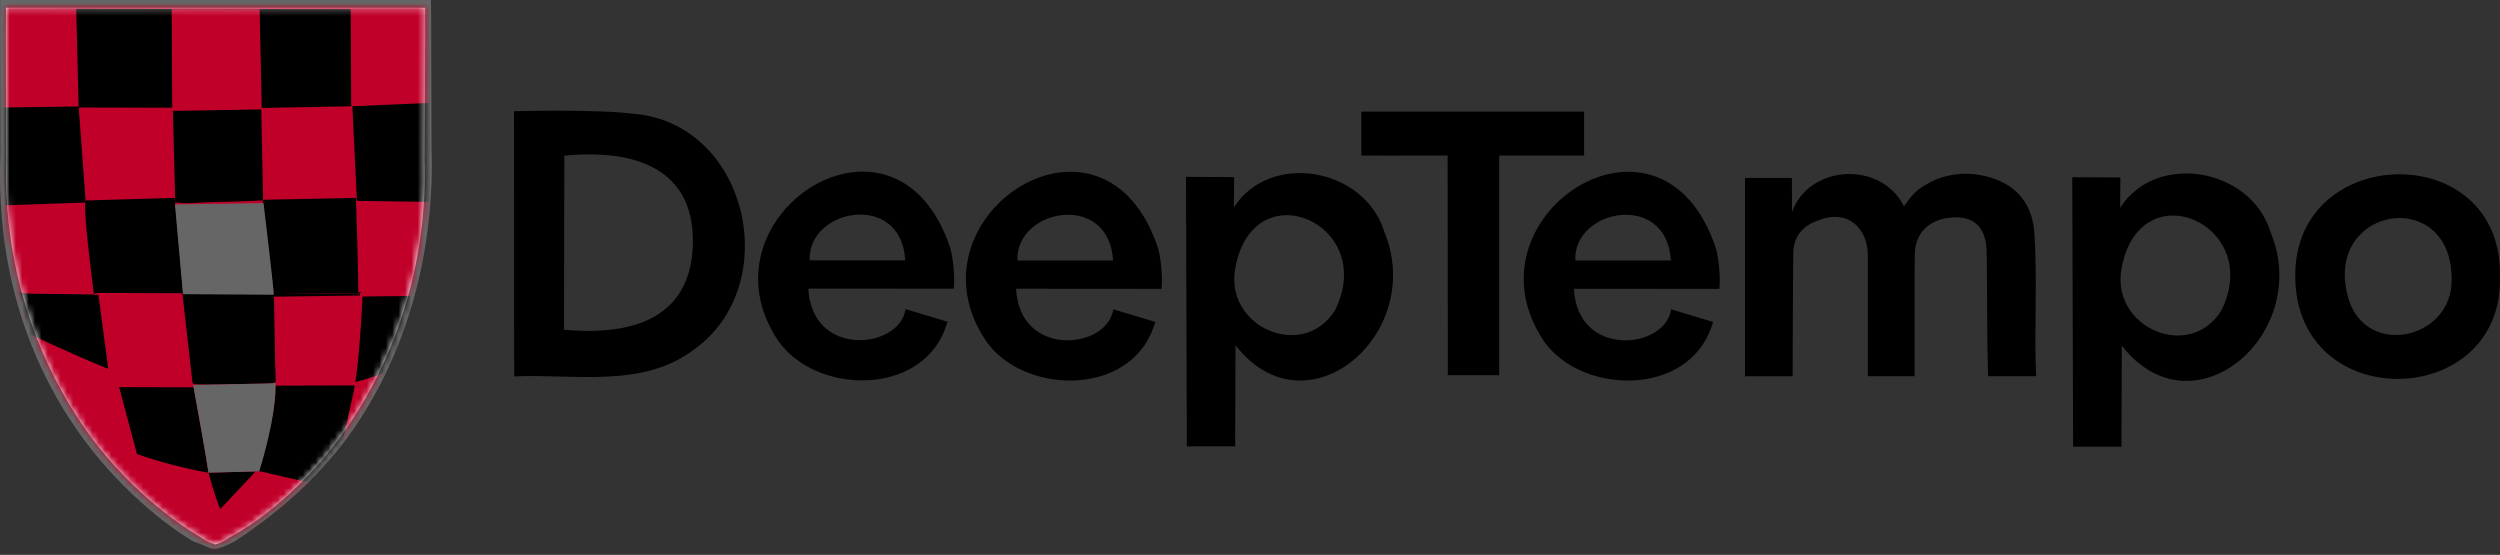 <svg xmlns="http://www.w3.org/2000/svg" width="392" height="87" fill="none"><rect width="100%" height="100%" fill="#333333" stroke="none"/><g clip-path="url(#a)"><path fill="#000" d="m80.62 59.015-.024-41.574s12.759-.354 18.716.395c17.984 1.458 23.747 26.905 9.432 37.022-7.994 6.063-18.857 3.75-28.124 4.157Zm7.82-7.308c8.766.786 19.084-.629 20.13-12.103 1.075-13.65-9.65-16.22-20.081-15.193l-.053 27.296h.004Zm214.132-23.082c3.501-1.873 7.886-1.78 11.425-.044 3.169 1.575 4.728 4.408 4.976 7.844.533 7.192-.049 15.528.299 22.566h-7.538c-.193-6.03-.125-13.831-.222-19.58-.097-3.658-1.9-5.423-5.023-5.334-3.856.108-6.228 2.389-6.256 5.83-.045 5.777-.016 19.084-.016 19.084h-7.344s-.013-12.989 0-18.61c.162-4.387-3.018-7.848-7.981-5.736-2.398.866-3.687 2.586-3.714 5.213-.062 5.818-.09 17.836-.09 19.137h-7.473V27.9h7.355l.022 5.35c2.5-7.256 13.764-8.283 17.56-.906 1.417-2.063 2.153-2.715 4.028-3.71l-.008-.009Zm-116.607-.894s4.963.04 7.545.04c0 1.354-.037 3.139-.037 4.75 5.691-8.851 20.498-6.224 23.586 3.812 6.612 15.986-12.169 32.098-23.327 17.812l-.057 15.837h-7.577l-.133-42.255v.004Zm7.751 14.206c-1.86 9.375 10.726 14.758 15.652 6.644 6.644-13.542-12.823-21.942-15.652-6.644Zm131.216-14.15s4.963.04 7.545.04c0 1.354-.036 3.14-.036 4.75 5.69-8.85 20.499-6.224 23.586 3.812 6.611 15.987-12.169 32.098-23.327 17.812l-.057 15.837h-7.577l-.134-42.255v.004Zm7.751 14.206c-1.858 9.376 10.727 14.758 15.653 6.644 6.644-13.537-12.823-21.942-15.653-6.644Zm59.31 1.37c.585 20.93-31.899 21.833-32.094.097-.335-21.104 32.555-21.877 32.094-.097Zm-7.574.274c-.109-14.29-19.382-11.394-16.453 2.131 2.129 10.701 16.763 7.736 16.453-2.13Zm-115.351-4.653c-8.356-25.419-39.27-5.617-27.517 13.666 5.145 8.932 21.92 9.96 26.454-.472.069-.169.66-1.676.603-1.696-.008 0-6.576-1.982-6.576-1.982-.893 6.297-14.705 7.715-15.239-3.22l22.809.017c.161-1.861-.052-4.476-.534-6.313Zm-22.062 1.869c-.363-8.138 14.392-10.902 14.986 0h-14.986Zm-65.403-1.873c-8.356-25.419-39.27-5.617-27.517 13.666 5.145 8.932 21.921 9.96 26.454-.472.069-.169.66-1.676.603-1.696-.008 0-6.576-1.982-6.576-1.982-.892 6.297-14.705 7.715-15.239-3.22l22.809.017c.162-1.861-.052-4.476-.534-6.313Zm-22.062 1.873c-.363-8.138 14.393-10.902 14.986 0h-14.986Z"/><path fill="#000" d="M149.022 38.952c-8.358-25.419-39.27-5.617-27.518 13.666 5.145 8.932 21.921 9.96 26.455-.472.068-.169.659-1.676.602-1.696-.007 0-6.575-1.982-6.575-1.982-.893 6.297-14.707 7.715-15.24-3.22l22.809.017c.162-1.865-.053-4.476-.533-6.313Zm-22.066 1.869c-.364-8.139 14.391-10.902 14.985 0h-14.985Zm89.803-16.426c4.018-.016 10.23-.008 10.23-.008l.028 34.447h8.058V24.383h13.313v-6.881h-34.935v6.889h3.306v.004Z"/><path fill="#666" d="M67.584 0H.023c-.053 1.209.048 23.96.04 24.145-.291 7.832-.073 25.64 11.764 42.916 6.434 9.396 14.436 15.463 18.477 17.836 2.021.693 2.591 1.076 2.967 1.152h.663c.376-.076 1.216-.31 2.833-1.144 3.637-2.377 12.306-8.356 18.74-17.751C67.34 49.878 67.955 31.003 67.664 23.166c-.008-.185-.036-21.957-.088-23.166h.008Z"/><path fill="#fff" d="M66.67 1.209H.934c-.052.805.049 23.907.04 24.088-.282 7.595.655 24.903 12.173 41.651 6.26 9.106 14.331 15.016 18.373 17.317.808.668 1.96 1.043 2.328 1.116h-.139c.364-.073 1.447-.448 2.255-1.112 4.446-2.305 12.173-8.103 18.433-17.208 11.518-16.744 12.46-34.169 12.177-41.764-.008-.18.145-23.283.097-24.088Z"/><mask id="b" width="67" height="85" x="0" y="1" maskUnits="userSpaceOnUse" style="mask-type:luminance"><path fill="#fff" d="M66.67 1.209H.934c-.052.805.049 23.907.04 24.088-.282 7.595.655 24.903 12.173 41.651 6.26 9.106 14.331 15.016 18.373 17.317.808.668 1.96 1.043 2.328 1.116h-.139c.364-.073 1.447-.448 2.255-1.112 4.446-2.305 12.173-8.103 18.433-17.208 11.518-16.744 12.46-34.169 12.177-41.764-.008-.18.145-23.283.097-24.088Z"/></mask><g mask="url(#b)"><path fill="#C1002A" d="M70.72-2.015H-3.238v95.486H70.72V-2.015Z"/><path fill="#000" d="m12.337 16.861 14.67.032-.08-15.459 13.78.024.336 15.471 14.028-.265-.081-15.222c-15.697-.02-33.827-.048-49.976-.072 2.546.004 5.205-.016 6.935-.012l.38 15.507.008-.004Z"/><path fill="#000" d="M13.424 31.425h-.004l-1.087-14.737-12.282.177c.145 5.197.404 10.423.865 15.33l12.516-.443a6.91 6.91 0 0 0-.008-.326ZM32.69 74.116c-.348-2.47-1.852-10.701-2.336-13.384-1.221 0-11.539-.032-11.676-.032l2.796 10.483s4.797 1.789 11.223 2.94c.037.142 1.023 3.84 1.847 5.698l5.541-5.89-7.388.189-.008-.004Zm-2.393-13.694c-.004-.028-.008-.045-.008-.053h-.004s0 .02.012.06h-.106.11v-.007h-.004Zm25.268.012-12.359.036c-.04 5.423-2.562 13.259-2.562 13.259h-.51l.43.193.088-.048 9.61 2.2c.99-1.031 1.726-1.81 2.571-2.8l2.607-11.805.198-1.031h-.069l-.004-.004Zm-38.588-2.595L15.44 46.248h-.683l-.008-.08c-.137 0-6.584-.073-9.865-.114-1.087-.012-1.823-.27-1.871-.27v-.257c.477 2.417 1.07 5.475 1.782 8.073.125.07.25.262.376.331-.158-.528-.291-.971-.392-1.462 3.932 1.784 8.115 3.734 12.193 5.37h.004Zm24.349-25.987c-.097 0-3.39.049-6.766.097l6.766-.097Zm-11.938.17c-.917.012-1.507.024-1.911.024l1.911-.024Zm26.335 27.88s4.7-1.209 7.282-2.534c1.568-3.51 2.627-7.132 3.33-10.983l-9.493.113s-.34 8.166-1.12 13.404Zm.244-28.404s9.671.141 11.34.161h.178v-.04c0-4.726.081-9.847 0-15.491l-12.237.532.72 14.834v.004Zm-28.745.459h.037v-.117h-.195l.009.117h.15Z"/><path fill="#000" d="m14.763 46.07.683-.14h.008l13.142.052 1.589 14.049h.113-.012.004v.161c.028 0 .246.077.606.072.226-.004.51.033.837.025.064 0 .133.02.202.016.48-.008 1.046-.008 1.665-.02h.267c.181 0 .363-.004.55-.008h.282c.19 0 .38-.008.574-.013.194 0 .388-.008.586-.012l.594-.012c.299-.004.594-.012.893-.016.295-.004.59-.012.881-.016.097 0 .194 0 .291-.004.287-.004.57-.012.845-.016.093 0 .182 0 .27-.004.178 0 .356-.008.526-.008.428-.008.828-.016 1.192-.02.146 0 .283-.004.413-.008.197 0 .375-.009.537-.009.109 0 .206 0 .299-.004.352-.007.566-.29.602-.29l-.258-13.907h-.077.093l13.397.124-.178.218v-.342h.401c-.004-.403-.4.036-.4-.133 0-3.844-.36-14.48-.368-14.537l.19-.237c-.157 0-14.42.29-14.67.294 0 .048 0 .108.004.108h-.11v.444c0 2.663 1.508 11.643 1.666 14.06h.024l-14.23-.257-1.244-14.247h.04v.625a18.7 18.7 0 0 0-.214-.625h-.19l-.008.166.121.149.291.1v-.415h-.065v-.402h-.008l-13.983.402s-.093.54-.093.585c0 3.312.994 10.753 1.374 14.069 0 .024.057-.029.057-.008v-.008Zm41.246-13.303c0-.052-.008-.109-.008-.157 0 .04 0 .08.008.121v.04-.004Z"/><path fill="#000" d="M56 32.606c0 .052.008.109.008.157v-.04c0-.04 0-.08-.008-.121v.004Zm.518 13.324-.347.334v.032l.21.093.072-.294-13.498-.165h-.117v.592c.404-.008 13.422-.181 13.47-.181 0-.02-.133-.053-.133-.073v-.334h.347l-.004-.004ZM41.246 30.938c-.048-1.898-.121-6.358-.194-9.694-.052-2.296-.077-4.06-.08-4.089l-13.859.23.364 14.476v-.436.532c0 .037-.214-.532-.214-.532h.02c.028 0 .08.31.154.31.307 0 .994.146 1.911.13 1.394-.02 3.314-.182 5.21-.21 3.374-.048 6.668-.234 6.765-.234 0 0-.11.411-.11.359v-.012c0-.133.037-.431.03-.838l.003.008ZM30.297 60.365s-.008-.016-.012-.032c.029 0 .247.008.606 0-.363.008-.581.02-.606.02v-.016c0 .008.004.032.008.032l.004-.004Zm4.398-.089c.19 0 .38-.008.574-.012-.194 0-.388.008-.574.012Zm.575-.012c.194 0 .387-.008.585-.012-.197 0-.391.008-.585.012Zm-1.409.024c.182 0 .364-.007.55-.011-.186 0-.372.008-.55.011Zm-1.931.041c.48-.008 1.046-.02 1.665-.032-.615.012-1.18.024-1.665.032Zm4.52-.089c.298-.004.593-.012.892-.016-.295.004-.594.012-.893.016Zm5.85-.108c.11 0 .209 0 .302-.005-.09 0-.191 0-.301.005Zm-.954.02c.145 0 .283-.004.412-.009-.13 0-.267.005-.412.009Z"/><path fill="#000" d="M42.834 45.93v.56l.323 13.52c0 .045.049.02.049.02s-.372-12.888-.372-13.557v-.543Z"/><path fill="#666" d="m29.347 32.022-1.912.028 1.257 14.077 14.238.089c-.153-2.365-1.293-11.7-1.604-14.364l-6.766.097-5.209.077-.004-.004ZM43.198 60.03c-.033 0-.247.049-.603.053-.089 0-.19.024-.299.028-.161 0-.343.016-.537.02-.13 0-.267.013-.412.013l-1.193.024c-.17 0-.347.008-.525.012-.089 0-.182 0-.27.004-.276.004-.559.012-.846.016-.097 0-.194 0-.29.004-.291.004-.587.012-.882.016-.295.004-.594.012-.893.016-.198 0-.396.008-.594.012l-.586.012c-.194 0-.388.008-.574.012-.093 0-.19 0-.283.005-.186 0-.371.008-.55.011-.088 0-.177 0-.266.005-.614.012-1.18.024-1.665.032h-.202c-.327.008-.61.012-.837.016l-.606.012c0 .02.008.04.012.06v.008l.057.303c.489 2.687 1.988 10.918 2.336 13.384l7.388-.19h.052l.51-.016s2.521-7.8 2.562-13.219v-.663l-.004.012Z"/></g></g><defs><clipPath id="a"><path fill="#fff" d="M0 0h392v87H0z"/></clipPath></defs></svg>